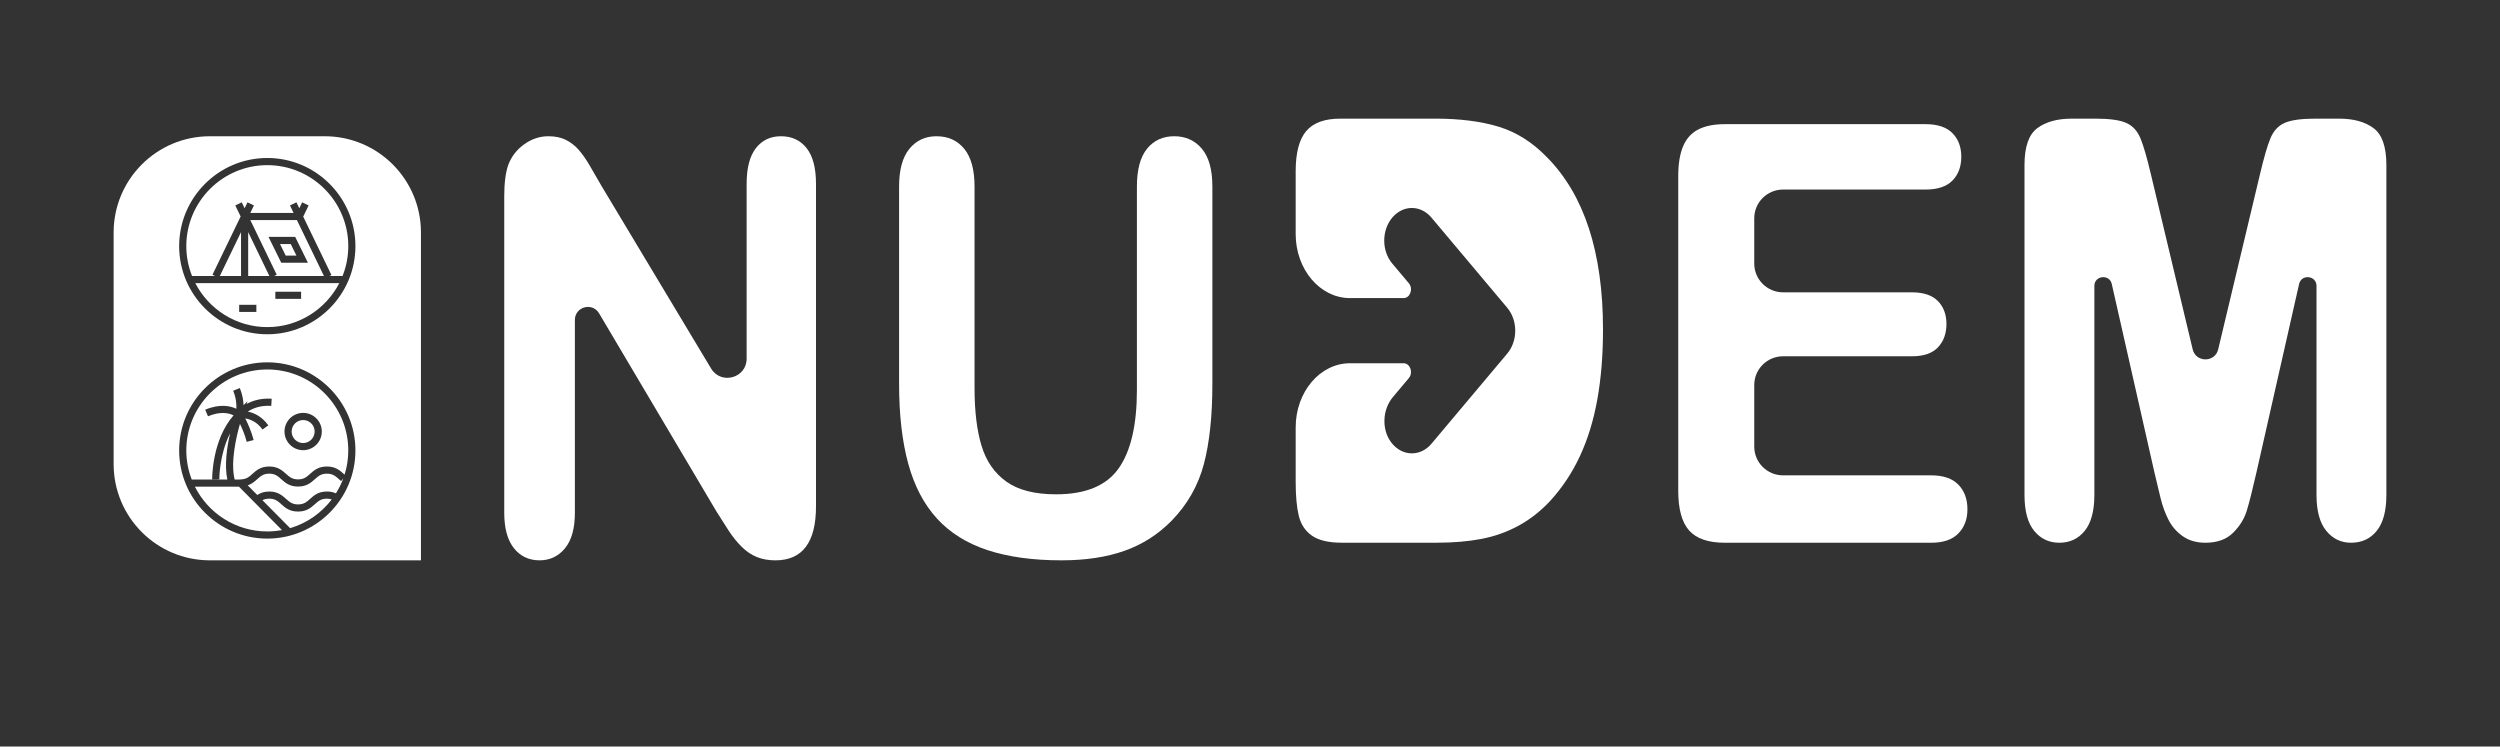 <?xml version="1.0" encoding="UTF-8"?><svg id="LOGO_NUDEM_horiz_bgwhite" xmlns="http://www.w3.org/2000/svg" viewBox="0 0 960.872 286.942"><rect x="0" y="0" width="960.872" height="286.942" fill="#333333" stroke="none"/><defs><style>.cls-1{fill:#fff;stroke-width:0px;}</style></defs><path class="cls-1" d="m740.048,72.849h-54.725c-6.119,0-11.079,4.944-11.079,11.042v17.422c0,6.098,4.96,11.042,11.079,11.042h49.512c4.459,0,7.786,1.116,9.984,3.347,2.196,2.233,3.295,5.176,3.295,8.834,0,3.66-1.082,6.639-3.246,8.944s-5.508,3.457-10.033,3.457h-49.512c-6.119,0-11.079,4.944-11.079,11.042v23.678c0,6.098,4.96,11.042,11.079,11.042h56.987c4.59,0,8.049,1.191,10.377,3.567,2.327,2.378,3.492,5.542,3.492,9.493,0,3.805-1.165,6.897-3.492,9.273-2.328,2.378-5.788,3.567-10.377,3.567h-79.378c-6.361,0-10.935-1.573-13.722-4.719-2.788-3.144-4.18-8.23-4.18-15.254v-120.934c0-4.68.623-8.505,1.869-11.468,1.245-2.963,3.197-5.119,5.853-6.475,2.656-1.353,6.049-2.03,10.181-2.03h77.116c4.655,0,8.115,1.152,10.377,3.457,2.262,2.305,3.393,5.322,3.393,9.054,0,3.805-1.131,6.859-3.393,9.163s-5.722,3.457-10.377,3.457Z"/><path class="cls-1" d="m828.082,181.705l-16.425-72.555c-.886-3.915-6.69-3.275-6.69.737v80.344c0,6.122-1.23,10.714-3.689,13.775s-5.722,4.591-9.787,4.591c-3.934,0-7.148-1.513-9.639-4.537-2.493-3.023-3.738-7.634-3.738-13.829V63.418c0-6.997,1.639-11.714,4.918-14.157,3.278-2.441,7.705-3.662,13.279-3.662h9.049c5.442,0,9.394.547,11.853,1.64s4.279,3.061,5.459,5.903,2.524,7.472,4.033,13.884l16.051,67.253c1.224,5.13,8.577,5.13,9.801,0l16.051-67.253c1.508-6.412,2.853-11.042,4.033-13.884,1.18-2.842,3-4.81,5.459-5.903s6.409-1.64,11.853-1.64h9.049c5.573,0,9.999,1.221,13.279,3.662,3.278,2.443,4.918,7.161,4.918,14.157v126.814c0,6.122-1.23,10.714-3.689,13.775s-5.754,4.591-9.885,4.591c-3.87,0-7.05-1.53-9.541-4.591-2.493-3.061-3.738-7.653-3.738-13.775v-80.344c0-4.013-5.804-4.652-6.69-.737l-16.425,72.555c-1.509,6.633-2.738,11.498-3.689,14.595-.951,3.099-2.705,5.922-5.262,8.473s-6.098,3.826-10.623,3.826c-3.41,0-6.295-.82-8.656-2.46s-4.197-3.733-5.508-6.286c-1.312-2.55-2.345-5.373-3.098-8.473-.754-3.097-1.525-6.322-2.312-9.675Z"/><path class="cls-1" d="m594.52,60.386c-5.531-5.707-11.689-9.599-18.477-11.675-6.787-2.074-14.926-3.113-24.415-3.113h-36.482c-6.033,0-10.402,1.595-13.103,4.781-2.703,3.188-4.053,8.339-4.053,15.455v24.117c0,13.599,9.347,24.623,20.877,24.623h20.604c2.522,0,3.79-3.59,2.015-5.702l-6.38-7.59c-4.129-4.911-4.1-12.842.065-17.711,4.165-4.872,10.889-4.837,15.016.077l29.111,34.634c.117.14.219.289.33.434.123.16.251.316.366.481.112.162.21.333.315.5.106.171.219.338.317.513.098.175.182.357.271.536.088.176.182.349.263.529.083.186.152.379.226.569.071.18.148.358.211.542.067.196.12.397.179.596.054.183.114.365.161.55.051.202.087.407.129.611.038.188.083.374.114.563.034.204.053.41.077.615.023.192.053.383.068.576.016.203.019.406.027.609.008.198.022.395.022.592,0,.197-.014.394-.022.592-.008.204-.011.407-.027.61-.016.191-.045.381-.068.571-.025.207-.044.415-.078.621-.03.185-.074.367-.112.55-.043.209-.08.418-.132.625-.044.177-.102.35-.154.525-.061.208-.117.417-.187.622-.059.17-.13.335-.195.502-.079.204-.153.41-.243.61-.072.162-.158.317-.236.476-.098.198-.191.398-.299.59-.086.154-.186.301-.279.452-.116.188-.227.379-.353.561-.099.143-.211.277-.316.416-.125.165-.242.335-.375.494l-29.111,34.631c-2.076,2.471-4.809,3.707-7.54,3.707-2.942,0-5.883-1.432-8.01-4.301-3.7-4.99-3.261-12.603.696-17.311l6.152-7.319c1.775-2.112.507-5.702-2.015-5.702h-20.602c-11.53,0-20.877,11.024-20.877,24.623v21.114c0,5.264.392,9.544,1.178,12.842.785,3.299,2.466,5.856,5.043,7.672,2.576,1.817,6.41,2.724,11.501,2.724h36.482c6.347,0,12.05-.481,17.11-1.445,5.058-.963,9.788-2.631,14.187-5.003,4.399-2.372,8.452-5.521,12.161-9.451,4.713-5.115,8.578-10.914,11.595-17.401,3.017-6.486,5.247-13.768,6.693-21.848,1.445-8.078,2.168-17.012,2.168-26.796,0-29.648-7.196-51.739-21.587-66.267Z"/><path class="cls-1" d="m231.209,71.506l42.096,70.131c3.84,6.397,13.665,3.675,13.665-3.787v-67.205c0-6.091,1.188-10.661,3.564-13.709,2.376-3.046,5.582-4.57,9.619-4.57,4.166,0,7.454,1.524,9.863,4.57,2.408,3.048,3.613,7.618,3.613,13.709v123.97c0,13.835-5.209,20.751-15.625,20.751-2.604,0-4.948-.413-7.031-1.236-2.084-.825-4.037-2.132-5.859-3.925-1.823-1.79-3.516-3.887-5.078-6.29-1.562-2.401-3.125-4.854-4.688-7.365l-45.093-76.12c-2.592-4.376-9.302-2.538-9.302,2.548v74.109c0,6.021-1.27,10.575-3.809,13.655-2.539,3.082-5.795,4.623-9.766,4.623-4.102,0-7.39-1.559-9.863-4.677-2.475-3.118-3.711-7.65-3.711-13.601v-121.605c0-5.161.52-9.209,1.562-12.15,1.236-3.226,3.287-5.86,6.152-7.903,2.864-2.043,5.957-3.064,9.277-3.064,2.603,0,4.834.468,6.689,1.398,1.855.932,3.482,2.188,4.883,3.763,1.399,1.577,2.832,3.62,4.297,6.129,1.465,2.511,2.978,5.125,4.541,7.849Z"/><path class="cls-1" d="m345.564,147.522v-75.802c0-6.451,1.318-11.29,3.955-14.515s6.104-4.838,10.4-4.838c4.492,0,8.057,1.613,10.693,4.838s3.955,8.064,3.955,14.515v77.522c0,8.817.894,16.182,2.686,22.095,1.79,5.914,4.964,10.502,9.521,13.762,4.557,3.263,10.938,4.892,19.141,4.892,11.328,0,19.336-3.315,24.023-9.946,4.688-6.629,7.031-16.682,7.031-30.159v-78.167c0-6.521,1.302-11.379,3.906-14.569,2.603-3.188,6.087-4.785,10.449-4.785s7.894,1.597,10.596,4.785c2.701,3.19,4.053,8.048,4.053,14.569v75.802c0,12.329-1.091,22.617-3.272,30.858-2.182,8.243-6.299,15.483-12.354,21.719-5.209,5.306-11.264,9.177-18.164,11.612-6.901,2.436-14.975,3.656-24.219,3.656-11.003,0-20.476-1.308-28.418-3.925-7.943-2.616-14.421-6.666-19.434-12.15-5.014-5.484-8.691-12.508-11.035-21.074-2.344-8.564-3.516-18.798-3.516-30.697Z"/><path class="cls-1" d="m91.839,187.049h-16.936c5.118,10.194,15.667,17.211,27.829,17.211,1.924,0,3.805-.185,5.634-.52l-16.527-16.691Z"/><path class="cls-1" d="m124.791,52.367h-44.118c-20.434,0-37,16.565-37,37v89c0,20.434,16.566,37,37,37h81.118v-126c0-20.435-16.566-37-37-37Zm-22.059,154.643c-18.679,0-33.875-15.196-33.875-33.875s15.196-33.875,33.875-33.875,33.875,15.196,33.875,33.875-15.196,33.875-33.875,33.875Zm0-78.537c-18.679,0-33.875-15.196-33.875-33.875s15.196-33.875,33.875-33.875,33.875,15.196,33.875,33.875-15.196,33.875-33.875,33.875Z"/><polygon class="cls-1" points="109.809 98.239 113.933 98.239 111.743 93.799 107.619 93.799 109.809 98.239"/><path class="cls-1" d="m75.062,108.822c5.175,10.026,15.632,16.901,27.671,16.901s22.496-6.875,27.671-16.901h-55.341Zm23.471,11.078h-6.606v-2.75h6.606v2.75Zm17.194-5.026h-9.902v-2.75h9.902v2.75Z"/><path class="cls-1" d="m125.642,191.663c-2.245,0-3.295.939-4.623,2.127-1.482,1.326-3.162,2.828-6.457,2.828s-4.977-1.502-6.458-2.827c-1.33-1.19-2.38-2.128-4.626-2.128-1.088,0-1.896.216-2.611.596l10.631,10.736c6.447-1.896,12.031-5.824,16.006-11.044-.563-.188-1.164-.288-1.862-.288Z"/><path class="cls-1" d="m102.732,142.01c-17.162,0-31.125,13.963-31.125,31.125,0,3.934.741,7.696,2.079,11.164h13.686c-1.17-5.547-.131-12.535,1.071-17.777-4.175,8.166-4.149,17.572-4.148,17.692l-2.75.025c-.006-.64-.035-15.158,8.225-24.599-1.617-.807-4.907-1.714-9.832.362l-1.068-2.535c5.7-2.399,9.748-1.418,11.97-.356.098-1.587-.04-4.06-1.216-6.932l2.545-1.041c1.037,2.533,1.385,4.803,1.441,6.593l1.551-1.541-.378,1.077c2.224-1.238,5.399-2.291,9.641-2.021l-.168,2.744c-4.262-.253-7.202,1.001-9.018,2.21,2.341.473,5.413,1.797,7.892,5.291l-2.242,1.592c-2.133-3.007-4.796-3.971-6.631-4.259.976,1.889,2.325,4.854,3.226,8.301l-2.66.695c-.714-2.728-1.745-5.159-2.595-6.905-1.406,4.921-3.703,14.7-2.037,21.383h2.21v-.043c2.245,0,3.295-.939,4.623-2.127,1.482-1.326,3.162-2.828,6.457-2.828s4.977,1.502,6.458,2.827c1.33,1.19,2.38,2.128,4.626,2.128s3.295-.939,4.623-2.127c1.482-1.326,3.162-2.828,6.457-2.828,3.297,0,4.978,1.503,6.46,2.828.112.1.226.197.338.295.92-2.935,1.417-6.055,1.417-9.29,0-17.162-13.963-31.125-31.125-31.125Zm13.782,31.023c-3.954,0-7.171-3.217-7.171-7.171s3.217-7.171,7.171-7.171,7.171,3.217,7.171,7.171-3.217,7.171-7.171,7.171Z"/><path class="cls-1" d="m109.936,191.74c1.33,1.19,2.38,2.128,4.626,2.128s3.295-.939,4.623-2.127c1.482-1.326,3.162-2.828,6.457-2.828,1.274,0,2.417.238,3.47.712,1.127-1.797,2.081-3.713,2.827-5.731l-.84,1.009c-.282-.235-.556-.479-.829-.724-1.33-1.188-2.38-2.128-4.627-2.128-2.245,0-3.295.939-4.623,2.127-1.482,1.326-3.162,2.828-6.457,2.828s-4.977-1.502-6.458-2.827c-1.33-1.19-2.38-2.128-4.626-2.128s-3.295.939-4.623,2.127c-.984.88-2.067,1.829-3.64,2.373l3.66,3.696c1.117-.737,2.553-1.335,4.603-1.335,3.296,0,4.977,1.502,6.458,2.827Z"/><circle class="cls-1" cx="116.514" cy="165.863" r="4.421"/><path class="cls-1" d="m102.732,63.473c-17.162,0-31.125,13.963-31.125,31.125,0,4.051.786,7.92,2.201,11.474h8.838l-.982-.475,10.823-22.393-2.052-4.246,2.477-1.197,1.105,2.286,1.103-2.285,2.477,1.195-1.389,2.875h16.627l-1.389-2.874,2.477-1.197,1.105,2.286,1.105-2.286,2.477,1.197-2.077,4.297,10.843,22.439-.782.378h5.064c1.415-3.553,2.201-7.422,2.201-11.474,0-17.162-13.963-31.125-31.125-31.125Z"/><polygon class="cls-1" points="95.391 89.219 95.391 106.072 103.535 106.072 95.391 89.219"/><polygon class="cls-1" points="92.641 106.072 92.641 89.207 84.491 106.072 92.641 106.072"/><path class="cls-1" d="m106.361,105.597l-.982.475h19.122l-10.384-21.489h-17.912l10.156,21.015Zm11.996-4.608h-10.257l-4.905-9.94h10.257l4.905,9.94Z"/></svg>